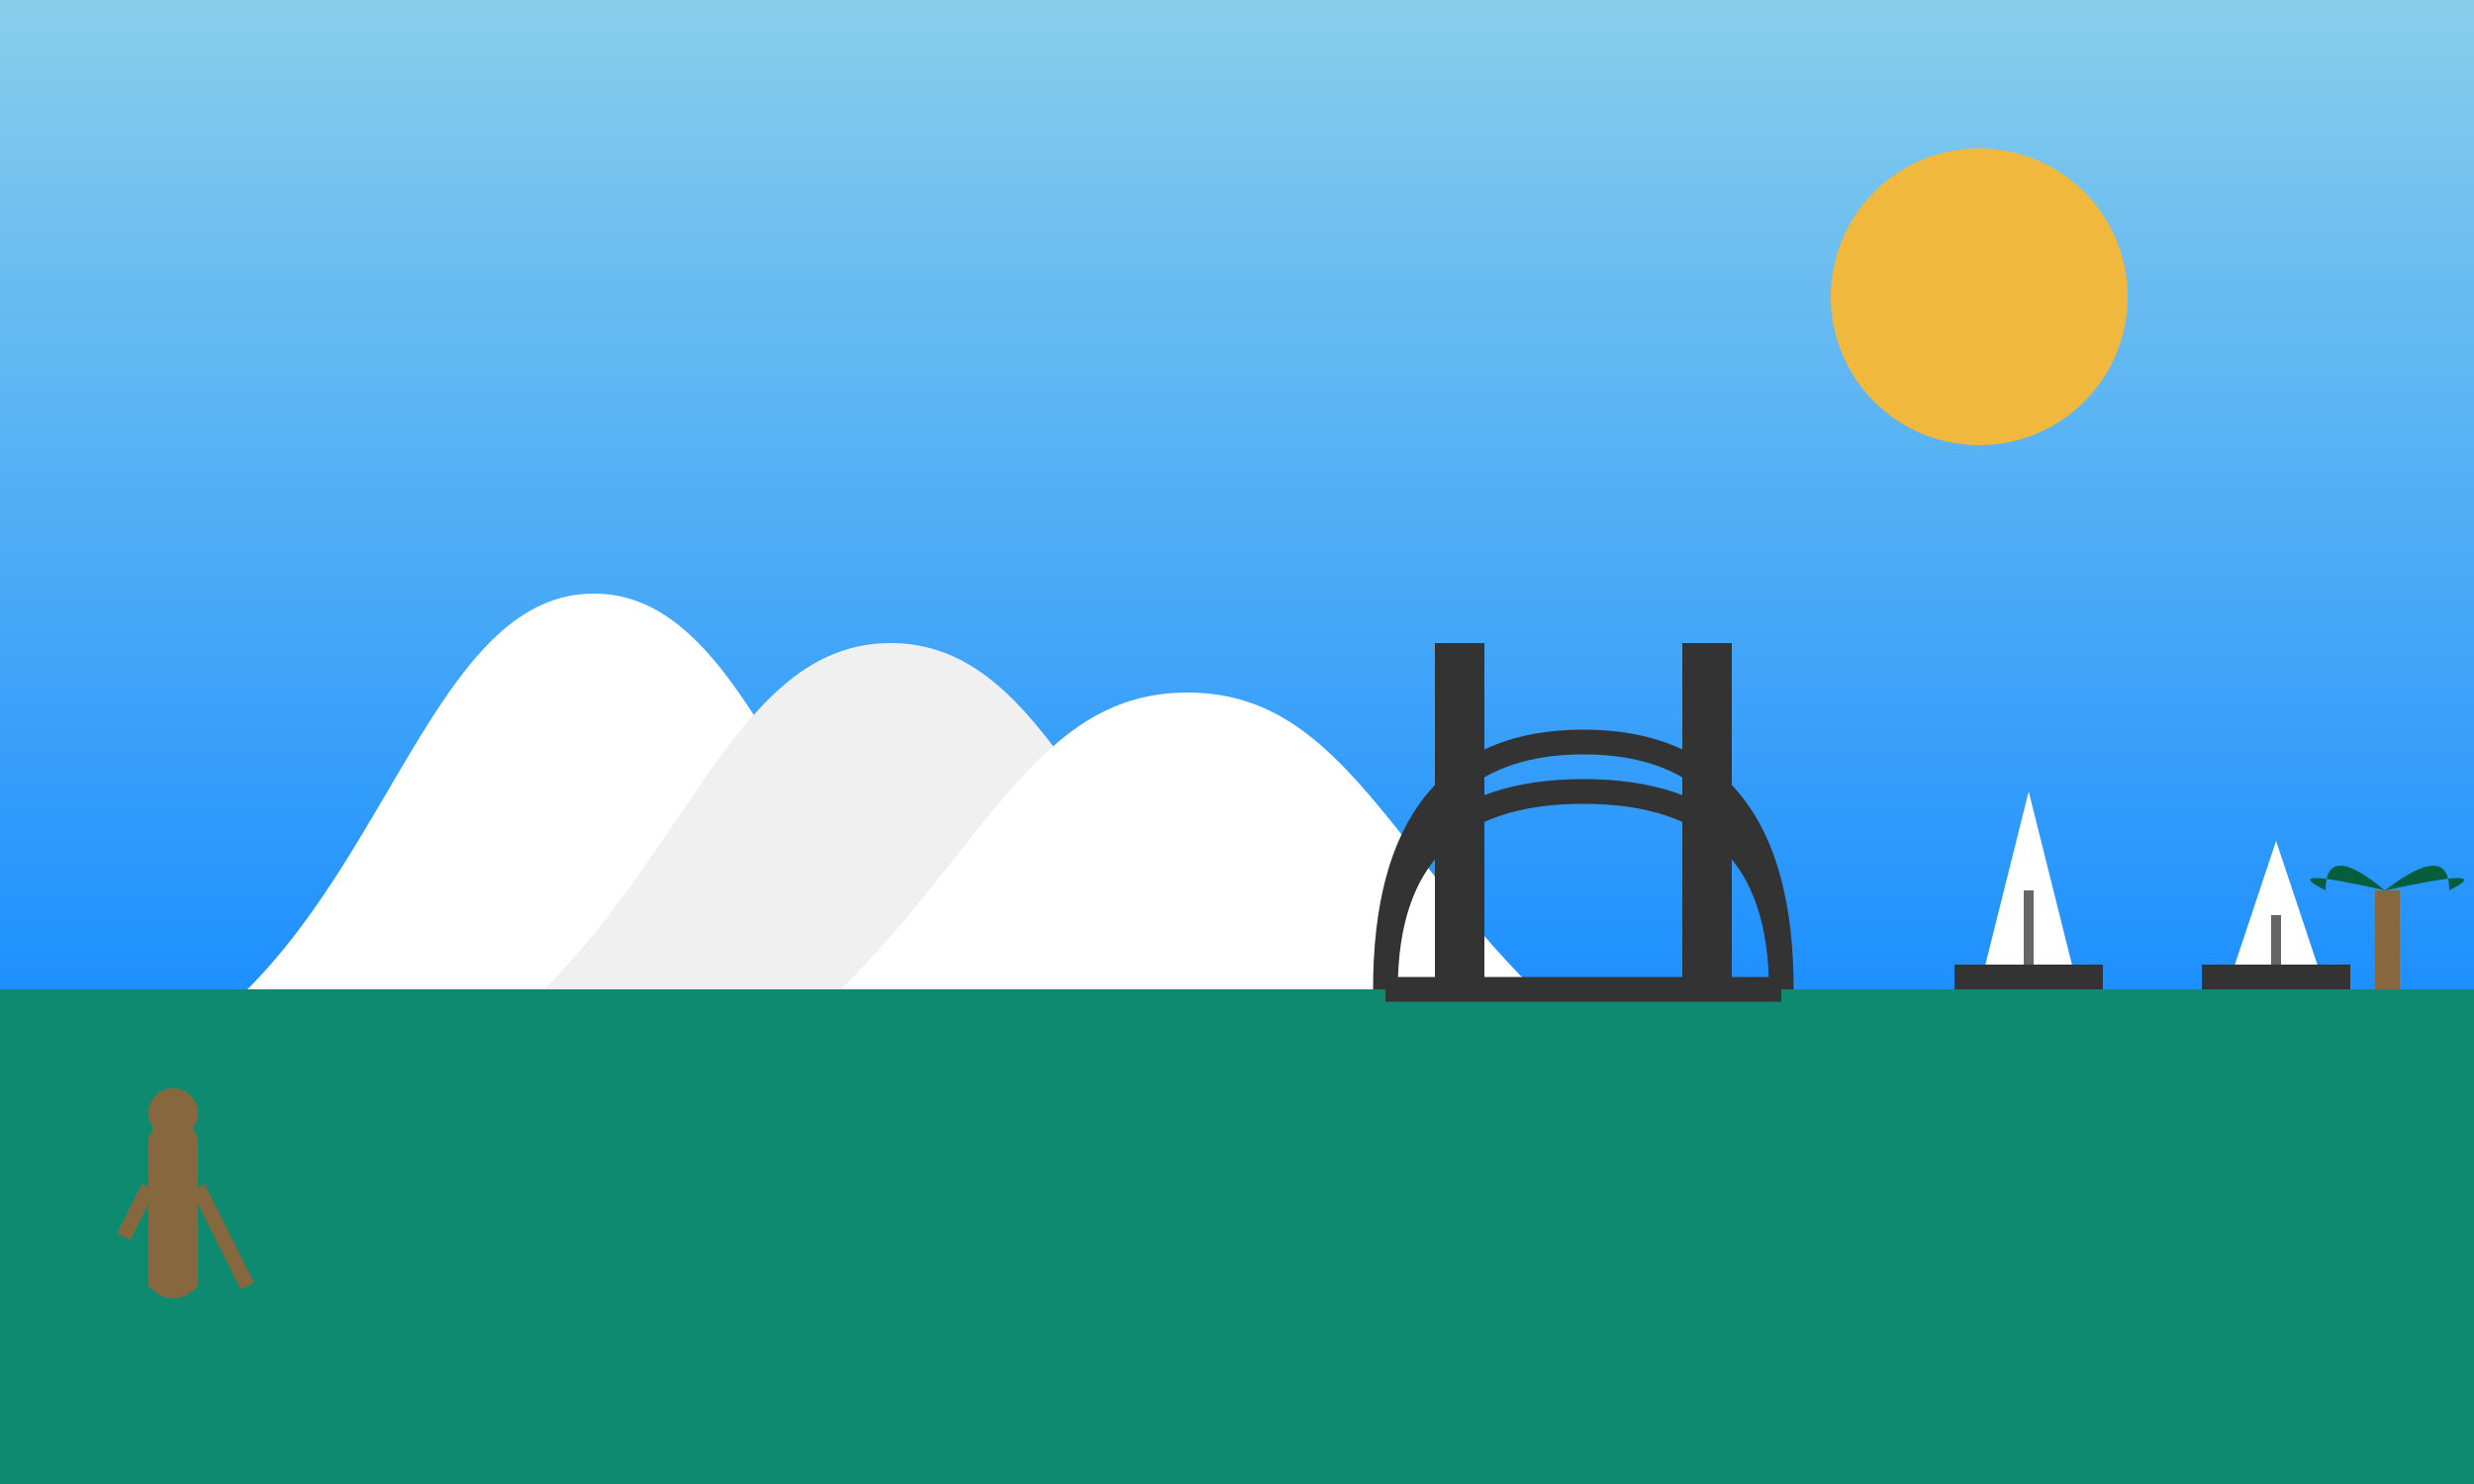 <svg xmlns="http://www.w3.org/2000/svg" viewBox="0 0 500 300">
  <rect x="0" y="0" width="500" height="300" fill="#808080" stroke="none"/>
  <!-- Background with gradient -->
  <defs>
    <linearGradient id="skyGradient" x1="0%" y1="0%" x2="0%" y2="100%">
      <stop offset="0%" stop-color="#87CEEB" />
      <stop offset="100%" stop-color="#1E90FF" />
    </linearGradient>
  </defs>
  
  <!-- Sky background -->
  <rect width="500" height="200" fill="url(#skyGradient)" />
  
  <!-- Ocean -->
  <rect y="200" width="500" height="100" fill="#0d8a6f" />
  
  <!-- Sun -->
  <circle cx="400" cy="60" r="30" fill="#f0b83d" />
  
  <!-- Sydney Opera House Silhouette -->
  <path d="M50,200 C80,170 90,120 120,120 C150,120 160,170 190,200 Z" fill="#ffffff" />
  <path d="M110,200 C140,170 150,130 180,130 C210,130 220,170 250,200 Z" fill="#f0f0f0" />
  <path d="M170,200 C200,170 210,140 240,140 C270,140 280,170 310,200 Z" fill="#ffffff" />
  
  <!-- Harbour Bridge Silhouette -->
  <path d="M280,200 Q280,150 320,150 Q360,150 360,200 M280,200 Q280,160 320,160 Q360,160 360,200 M280,200 L360,200" fill="none" stroke="#333333" stroke-width="5" />
  <rect x="290" y="130" width="10" height="70" fill="#333333" />
  <rect x="340" y="130" width="10" height="70" fill="#333333" />
  
  <!-- Sailboat 1 -->
  <polygon points="400,200 420,200 410,160" fill="#ffffff" />
  <path d="M410,200 L410,180" stroke="#666666" stroke-width="2" />
  <path d="M395,195 L425,195 L425,200 L395,200 Z" fill="#333333" />
  
  <!-- Sailboat 2 -->
  <polygon points="450,200 470,200 460,170" fill="#ffffff" />
  <path d="M460,200 L460,185" stroke="#666666" stroke-width="2" />
  <path d="M445,195 L475,195 L475,200 L445,200 Z" fill="#333333" />
  
  <!-- Kangaroo on beach -->
  <path d="M30,230 Q35,220 40,230 L40,260 Q35,265 30,260 Z" fill="#87683e" /> <!-- body -->
  <circle cx="35" cy="225" r="5" fill="#87683e" /> <!-- head -->
  <path d="M30,240 L25,250" stroke="#87683e" stroke-width="3" /> <!-- front leg -->
  <path d="M40,240 L50,260" stroke="#87683e" stroke-width="3" /> <!-- tail -->
  
  <!-- Palm tree -->
  <rect x="480" y="180" width="5" height="20" fill="#87683e" />
  <path d="M470,180 Q470,170 482,180 Q495,170 495,180 Q505,175 482,180 Q460,175 470,180" fill="#075e3d" />
</svg>
